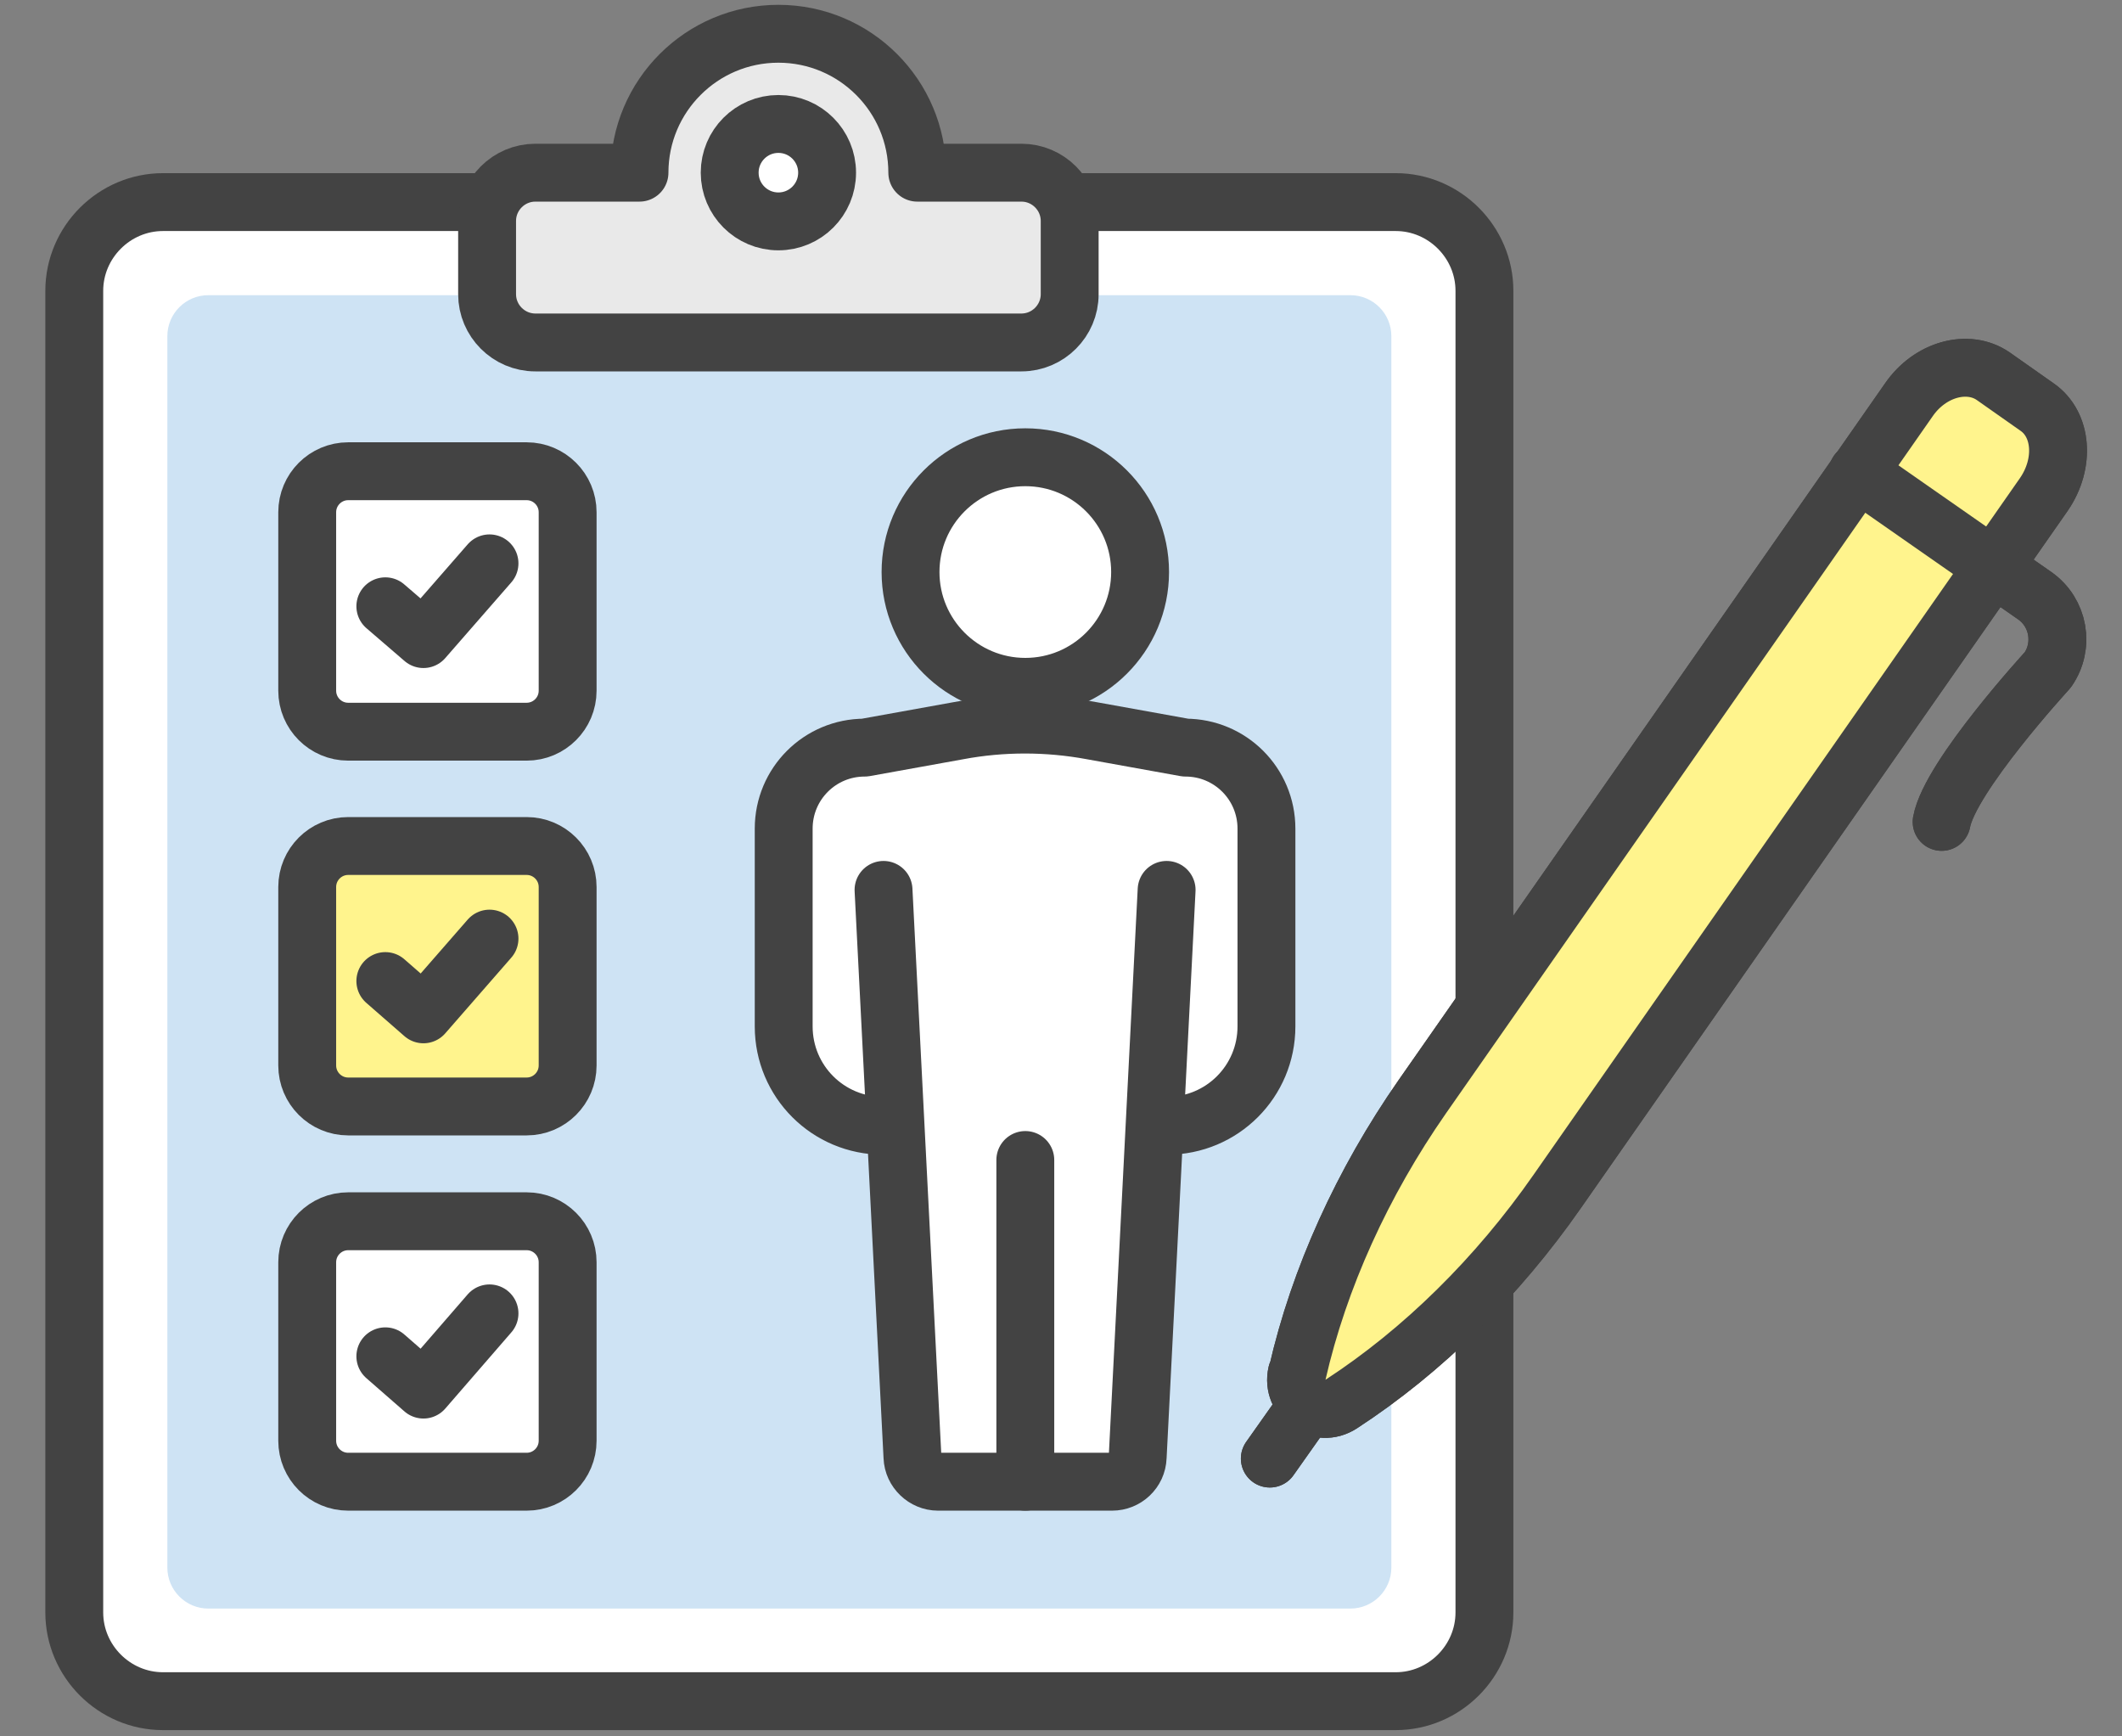 <svg width="44" height="36" viewBox="0 0 44 36" fill="none" xmlns="http://www.w3.org/2000/svg">
<rect x="0" y="0" width="44" height="36" fill="#808080" stroke="none"/>
<path d="M28.94 4.19H3.38C2.37 4.19 1.54 5.02 1.54 6.03V33.43C1.54 34.44 2.37 35.27 3.38 35.27H28.94C29.95 35.27 30.78 34.44 30.78 33.43V6.03C30.78 5.02 29.95 4.19 28.94 4.19Z" fill="white" stroke="#434343" stroke-width="1.2" stroke-linecap="round" stroke-linejoin="round"/>
<path d="M28 6.12H4.32C3.851 6.12 3.47 6.5 3.47 6.97V32.5C3.47 32.969 3.851 33.35 4.32 33.35H28C28.469 33.35 28.85 32.969 28.85 32.5V6.97C28.85 6.5 28.469 6.12 28 6.12Z" fill="#CEE3F4"/>
<path d="M10.92 17.54H7.22C6.751 17.54 6.37 17.921 6.37 18.39V22.09C6.37 22.559 6.751 22.94 7.22 22.94H10.92C11.389 22.94 11.77 22.559 11.77 22.09V18.39C11.77 17.921 11.389 17.54 10.92 17.54Z" fill="#FFF48D"/>
<path d="M10.92 17.54H7.22C6.751 17.54 6.37 17.921 6.37 18.39V22.09C6.37 22.559 6.751 22.94 7.22 22.94H10.92C11.389 22.94 11.77 22.559 11.77 22.09V18.39C11.77 17.921 11.389 17.54 10.92 17.54Z" stroke="#434343" stroke-width="1.2" stroke-linecap="round" stroke-linejoin="round"/>
<path d="M10.92 25.32H7.22C6.751 25.32 6.37 25.701 6.37 26.17V29.87C6.37 30.34 6.751 30.72 7.22 30.72H10.92C11.389 30.72 11.77 30.34 11.77 29.87V26.17C11.77 25.701 11.389 25.32 10.92 25.32Z" fill="white"/>
<path d="M10.92 25.32H7.22C6.751 25.32 6.37 25.701 6.37 26.17V29.87C6.37 30.34 6.751 30.72 7.22 30.72H10.92C11.389 30.72 11.77 30.34 11.77 29.87V26.17C11.77 25.701 11.389 25.32 10.92 25.32Z" stroke="#434343" stroke-width="1.2" stroke-linecap="round" stroke-linejoin="round"/>
<path d="M24.2 23.34C25.34 23.34 26.26 22.42 26.26 21.28V17.18C26.26 16.25 25.51 15.5 24.58 15.5L22.64 15.15C21.72 14.98 20.78 14.98 19.87 15.15L17.93 15.5C17 15.5 16.25 16.25 16.25 17.18V21.28C16.25 22.42 17.17 23.34 18.31 23.34" fill="white"/>
<path d="M24.2 23.34C25.34 23.34 26.26 22.42 26.26 21.28V17.18C26.26 16.25 25.51 15.5 24.58 15.5L22.64 15.15C21.72 14.98 20.78 14.98 19.87 15.15L17.93 15.5C17 15.5 16.25 16.25 16.25 17.18V21.28C16.25 22.42 17.17 23.34 18.31 23.34" stroke="#434343" stroke-width="1.2" stroke-linecap="round" stroke-linejoin="round"/>
<path d="M18.32 18.45L18.92 30.21C18.93 30.49 19.17 30.72 19.45 30.72H23.06C23.34 30.72 23.58 30.5 23.59 30.21L24.19 18.45" fill="white"/>
<path d="M18.32 18.45L18.92 30.21C18.93 30.49 19.17 30.72 19.45 30.72H23.06C23.34 30.72 23.58 30.5 23.59 30.21L24.19 18.45" stroke="#434343" stroke-width="1.2" stroke-linecap="round" stroke-linejoin="round"/>
<path d="M21.26 14.24C22.575 14.24 23.64 13.174 23.64 11.86C23.64 10.546 22.575 9.48 21.26 9.48C19.946 9.48 18.88 10.546 18.88 11.86C18.88 13.174 19.946 14.24 21.26 14.24Z" fill="white" stroke="#434343" stroke-width="1.2" stroke-linecap="round" stroke-linejoin="round"/>
<path d="M21.26 30.72V24.05" stroke="#434343" stroke-width="1.2" stroke-linecap="round" stroke-linejoin="round"/>
<path d="M10.92 9.77H7.22C6.751 9.77 6.37 10.151 6.37 10.62V14.32C6.37 14.789 6.751 15.17 7.22 15.17H10.92C11.389 15.17 11.77 14.789 11.77 14.32V10.62C11.77 10.151 11.389 9.77 10.92 9.77Z" fill="white"/>
<path d="M10.92 9.77H7.22C6.751 9.77 6.37 10.151 6.37 10.62V14.32C6.37 14.789 6.751 15.17 7.22 15.17H10.92C11.389 15.17 11.77 14.789 11.77 14.32V10.62C11.77 10.151 11.389 9.77 10.92 9.77Z" stroke="#434343" stroke-width="1.2" stroke-linecap="round" stroke-linejoin="round"/>
<path d="M7.99 12.57L8.78 13.25L10.15 11.68" stroke="#434343" stroke-width="1.2" stroke-linecap="round" stroke-linejoin="round"/>
<path d="M7.99 20.34L8.78 21.03L10.15 19.46" stroke="#434343" stroke-width="1.2" stroke-linecap="round" stroke-linejoin="round"/>
<path d="M7.99 28.12L8.78 28.81L10.15 27.23" stroke="#434343" stroke-width="1.2" stroke-linecap="round" stroke-linejoin="round"/>
<path d="M26.89 28.47C26.77 29 27.35 29.41 27.81 29.11C29.5 28.01 31.05 26.48 32.29 24.7L42.38 10.25C42.82 9.61 42.76 8.8 42.24 8.44L41.33 7.8C40.81 7.44 40.02 7.65 39.58 8.29L29.49 22.74C28.25 24.52 27.35 26.5 26.9 28.47H26.89Z" fill="#FFF48D" stroke="#434343" stroke-width="1.2" stroke-linecap="round" stroke-linejoin="round"/>
<path d="M41.33 11.75L42.19 12.35C42.69 12.7 42.81 13.39 42.46 13.89C42.46 13.89 40.43 16.1 40.26 17.04" stroke="#434343" stroke-width="1.2" stroke-linecap="round" stroke-linejoin="round"/>
<path d="M27.1 29.15L26.33 30.24" stroke="#434343" stroke-width="1.2" stroke-linecap="round" stroke-linejoin="round"/>
<path d="M38.52 9.79L41.33 11.75" stroke="#434343" stroke-width="1.2" stroke-linecap="round" stroke-linejoin="round"/>
<path d="M21.18 3.58H19.02C19.02 1.99 17.73 0.7 16.14 0.7C14.55 0.7 13.26 1.99 13.26 3.58H11.1C10.55 3.58 10.1 4.03 10.1 4.58V6.1C10.1 6.65 10.55 7.1 11.1 7.1H21.18C21.73 7.1 22.18 6.65 22.18 6.1V4.58C22.18 4.03 21.73 3.58 21.18 3.58Z" fill="#E9E9E9" stroke="#434343" stroke-width="1.2" stroke-linecap="round" stroke-linejoin="round"/>
<path d="M16.14 4.59C16.698 4.59 17.15 4.138 17.15 3.58C17.15 3.022 16.698 2.57 16.14 2.57C15.582 2.57 15.13 3.022 15.13 3.58C15.13 4.138 15.582 4.59 16.14 4.59Z" fill="white" stroke="#434343" stroke-width="1.2" stroke-linecap="round" stroke-linejoin="round"/>
<path d="M26.89 28.47C26.77 29 27.35 29.41 27.81 29.11C29.5 28.01 31.05 26.48 32.29 24.7L42.38 10.25C42.82 9.61 42.76 8.8 42.24 8.44L41.33 7.8C40.81 7.44 40.02 7.65 39.58 8.29L29.49 22.74C28.25 24.52 27.35 26.5 26.9 28.47H26.89Z" fill="#FFF48D" stroke="#434343" stroke-width="1.2" stroke-linecap="round" stroke-linejoin="round"/>
<path d="M41.33 11.75L42.19 12.35C42.69 12.7 42.81 13.39 42.46 13.89C42.46 13.89 40.43 16.1 40.26 17.04" stroke="#434343" stroke-width="1.2" stroke-linecap="round" stroke-linejoin="round"/>
<path d="M27.1 29.15L26.33 30.24" stroke="#434343" stroke-width="1.2" stroke-linecap="round" stroke-linejoin="round"/>
<path d="M38.52 9.79L41.33 11.75" stroke="#434343" stroke-width="1.2" stroke-linecap="round" stroke-linejoin="round"/>
</svg>
